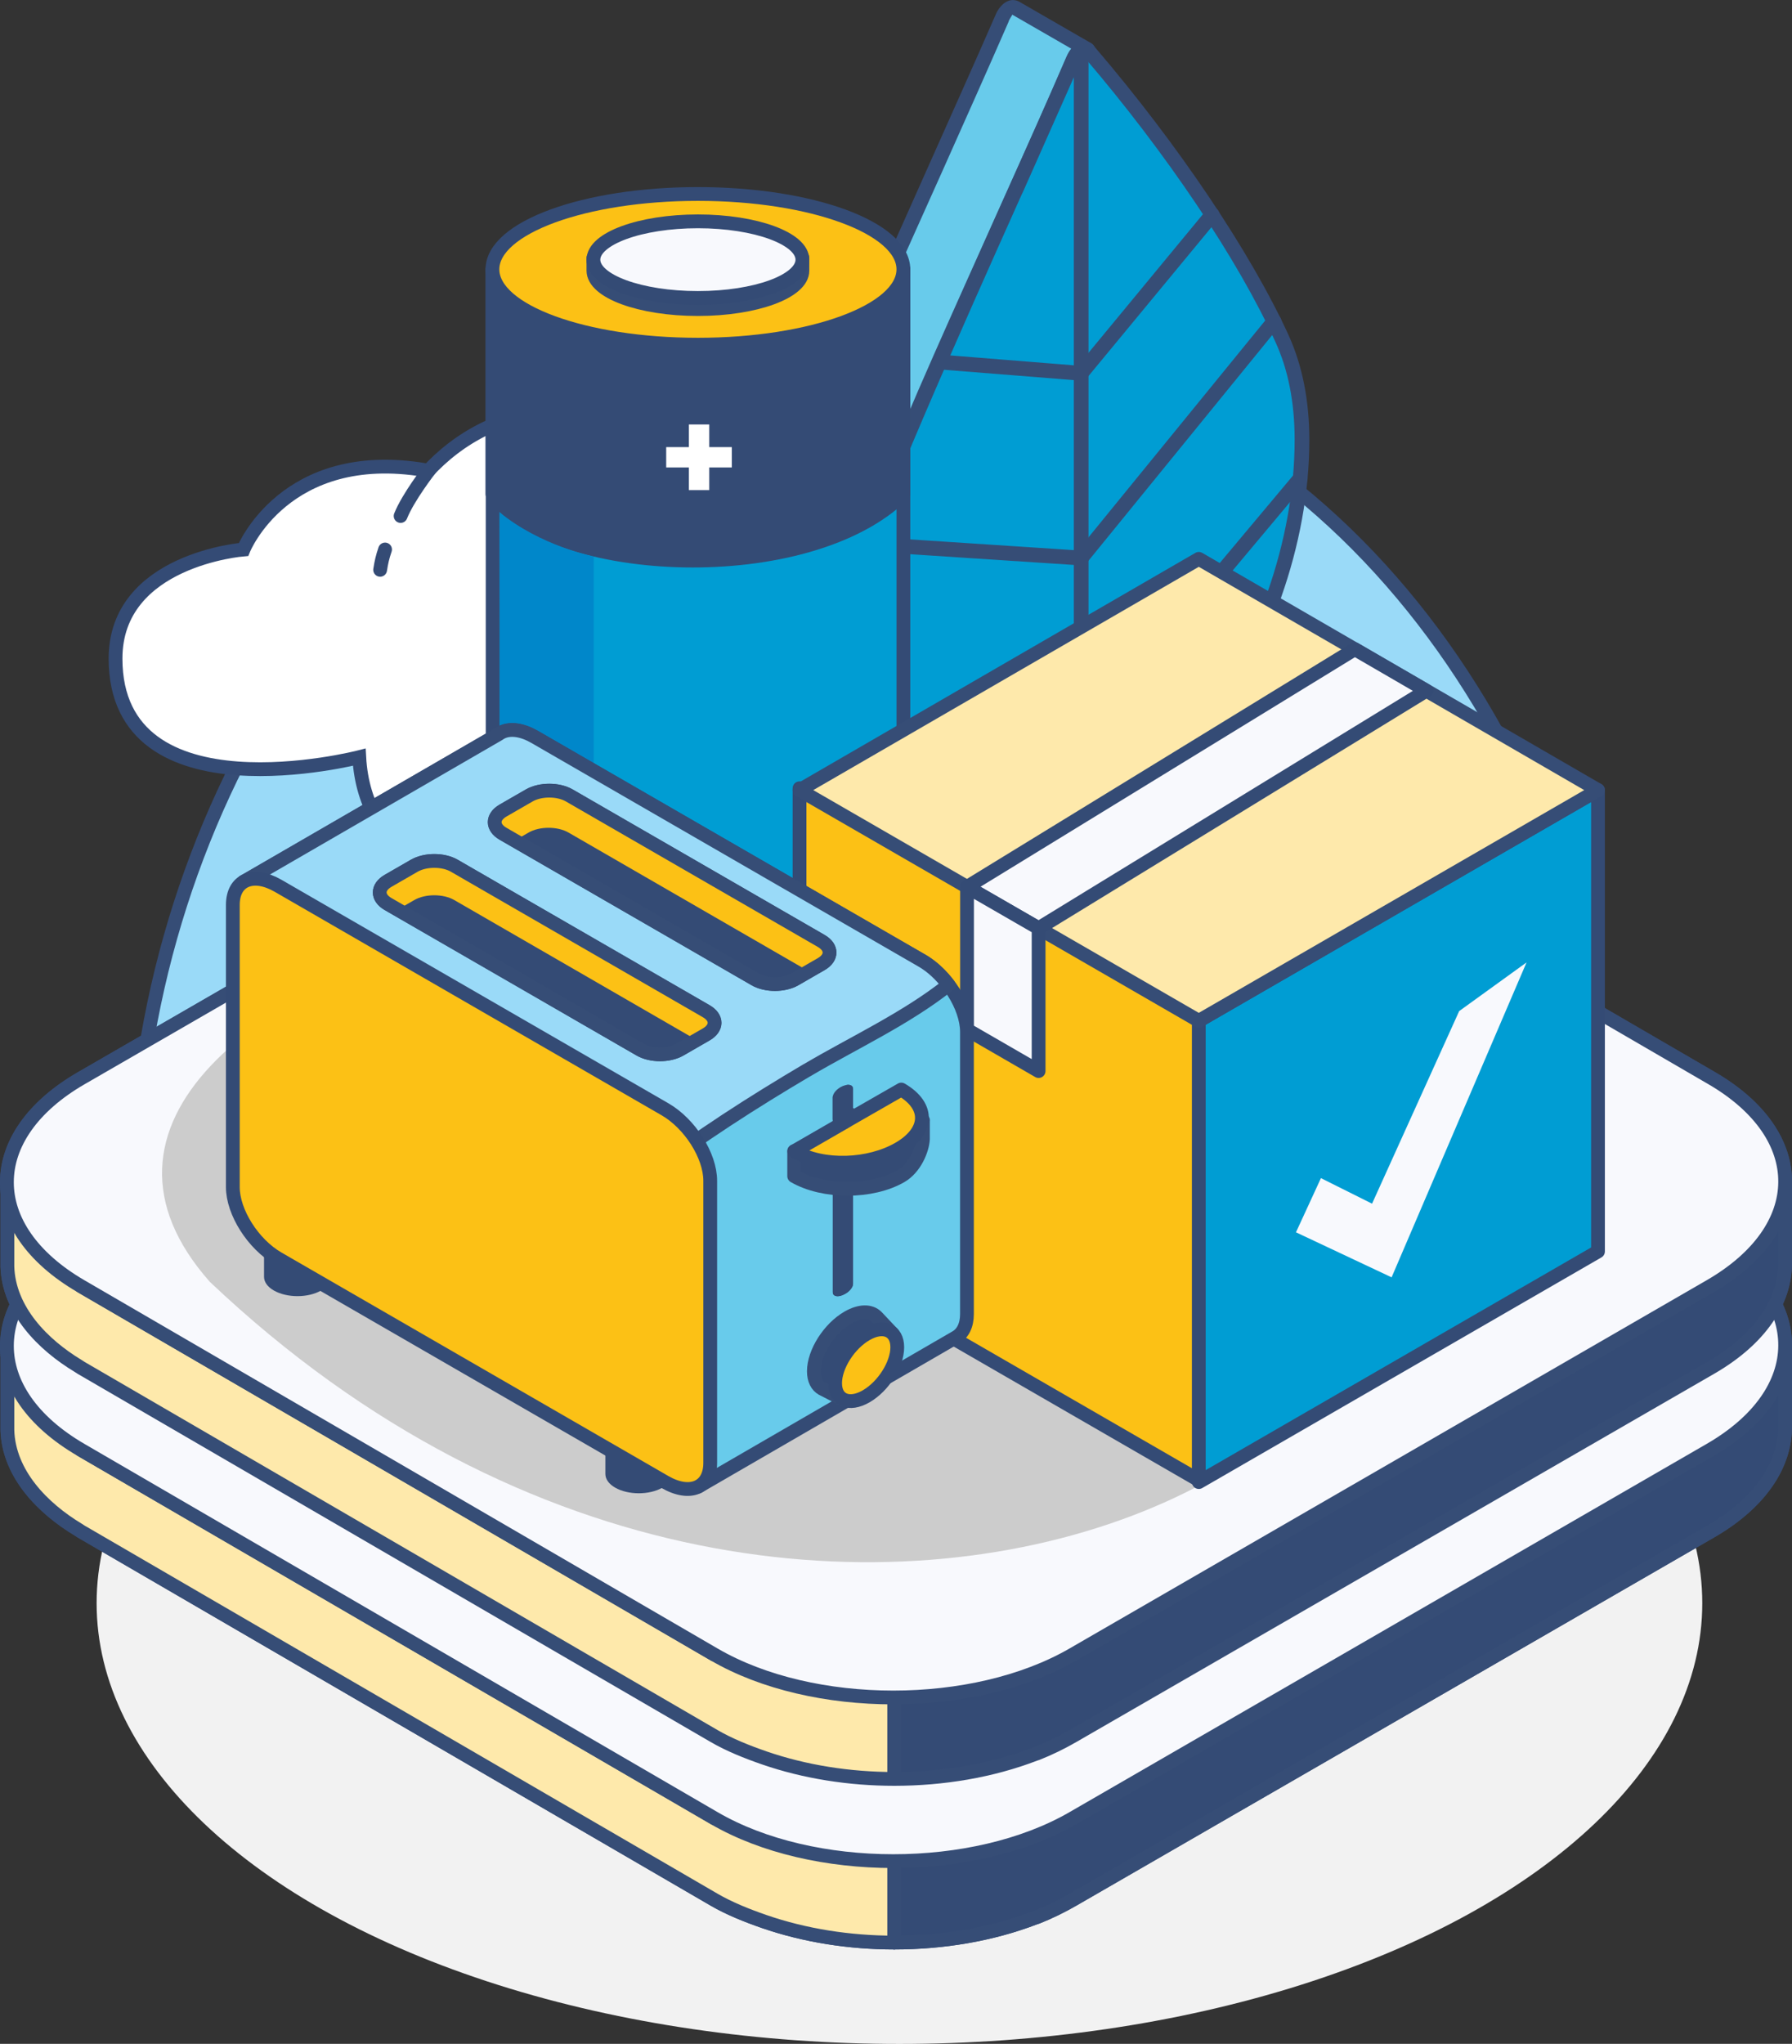 <?xml version="1.0" encoding="UTF-8"?>
<svg xmlns="http://www.w3.org/2000/svg" id="Ebene_2" data-name="Ebene 2" viewBox="0 0 254.84 290.5">
  <rect x="0" y="0" width="254.84" height="290.5" fill="#333333" stroke="none"/>
  <defs>
    <style>
      .cls-1, .cls-2, .cls-3, .cls-4, .cls-5, .cls-6, .cls-7, .cls-8, .cls-9, .cls-10, .cls-11, .cls-12, .cls-13, .cls-14 {
        stroke-width: 0px;
      }

      .cls-1, .cls-4, .cls-7, .cls-8, .cls-15, .cls-13, .cls-14 {
        fill-rule: evenodd;
      }

      .cls-1, .cls-15, .cls-12 {
        fill: #fff;
      }

      .cls-2 {
        fill: #ccc;
      }

      .cls-3 {
        fill: #eaeaea;
      }

      .cls-4, .cls-16 {
        fill: #68cbeb;
      }

      .cls-5 {
        fill: #f2f2f2;
      }

      .cls-17, .cls-18, .cls-19, .cls-20, .cls-21, .cls-15, .cls-22, .cls-23, .cls-24, .cls-16, .cls-25 {
        stroke-linecap: round;
        stroke-width: 1.96px;
      }

      .cls-17, .cls-18, .cls-19, .cls-20, .cls-21, .cls-22, .cls-23, .cls-24, .cls-16, .cls-25 {
        stroke-linejoin: round;
      }

      .cls-17, .cls-18, .cls-19, .cls-21, .cls-24 {
        stroke: #364d76;
      }

      .cls-17, .cls-25 {
        fill: #344b75;
      }

      .cls-6 {
        fill: #0087ca;
      }

      .cls-7, .cls-20 {
        fill: #009dd3;
      }

      .cls-8 {
        fill: #364d76;
      }

      .cls-18 {
        fill: #9adaf8;
      }

      .cls-19 {
        fill: none;
      }

      .cls-20, .cls-15, .cls-22, .cls-23, .cls-16, .cls-25 {
        stroke: #344b75;
      }

      .cls-9, .cls-23, .cls-24 {
        fill: #f8f9fd;
      }

      .cls-21 {
        fill: #fee9ab;
      }

      .cls-15 {
        stroke-miterlimit: 10;
      }

      .cls-10 {
        fill: #344b75;
      }

      .cls-11, .cls-22 {
        fill: #fcc115;
      }

      .cls-13 {
        fill: #46a342;
      }

      .cls-14 {
        fill: #93cc87;
      }
    </style>
  </defs>
  <g id="Ebene_1-2" data-name="Ebene 1">
    <g>
      <ellipse class="cls-5" cx="127.91" cy="227.86" rx="114.17" ry="62.65"></ellipse>
      <path class="cls-18" d="M93.79,50.23C47.61,68.92,20.22,125.01,24.74,176.01l12.36,8.02,123.01-84.35c0-10.41-7.7-38-7.7-38l-17.43-11.2c-11.21-5.91-25.44-6.61-41.18-.24Z"></path>
      <path class="cls-18" d="M88.57,55.44C42.4,74.13,15,130.22,19.52,181.23l12.36,8.02,123.01-84.35c0-10.41-7.7-38-7.7-38l-17.43-11.2c-11.21-5.91-25.44-6.61-41.18-.24Z"></path>
      <path class="cls-18" d="M160.47,55.44c46.18,18.69,73.57,74.78,69.05,125.78l-12.36,8.02-123.01-84.35c0-10.41,7.7-38,7.7-38l17.43-11.2c11.21-5.91,25.44-6.61,41.18-.24Z"></path>
      <g>
        <ellipse class="cls-12" cx="91.67" cy="81.21" rx="19.46" ry="10.09"></ellipse>
        <path class="cls-15" d="M53.42,79.8s4.65-17.2,21.46-20.91c2.4-.53,5.05-.78,7.97-.67,20.28.77,24.9,16.32,24.9,16.32"></path>
        <path class="cls-15" d="M89.87,86.68c2.44-5.14,7.49-11.02,17.89-12.14,21.07-2.39,25.25,16.08,25.25,16.08,0,0,23.35,1.14,24.18,16.17.83,15.03-25.77,17.78-25.77,17.78,0,0-16.35,1.18-24.45-5.16,0,0-8.25,8.94-28.1,8.53-14.07-.29-27-6.11-27.78-20.32,0,0-34.66,8.92-34.66-14.02,0-14.08,18.2-15.5,18.2-15.5,0,0,5.88-14.6,25.79-11.29"></path>
        <path class="cls-15" d="M54.76,78.1c-.38,1.12-.52,1.76-.7,2.89"></path>
        <path class="cls-15" d="M61.12,66.7s-3.08,3.95-4.15,6.64"></path>
      </g>
      <g>
        <g>
          <path class="cls-21" d="M101.57,258.41L11.53,206.08l-10.48-14.72v11.59c0,.11,0,.21,0,.32.19,6.22,5.04,11.11,10.07,14.14.15.09.25.17.4.26l90.04,52.34c2.15,1.25,4.63,2.24,7.14,3.11,5.74,1.98,12.1,2.98,18.47,2.98v-17.68h-25.61Z"></path>
          <path class="cls-17" d="M243.18,206.08l-90.61,52.34h-25.4s0,17.68,0,17.68c6.91,0,13.82-1.15,19.97-3.51.1-.04.21-.06.31-.1,1.82-.72,3.5-1.55,5.12-2.48l90.71-52.34c7.14-4.12,10.6-9.53,10.58-14.93v-11.59c.02,5.4-3.55,10.81-10.68,14.93Z"></path>
        </g>
        <path class="cls-24" d="M11.57,176.5l90.65-52.34c14.17-8.18,37.06-8.18,51.14,0l90.06,52.34c14.01,8.14,13.93,21.4-.24,29.58l-90.61,52.34c-14.1,8.14-37,8.14-51,0L11.53,206.08c-14.08-8.18-14.06-21.44.04-29.58Z"></path>
      </g>
      <g>
        <g>
          <path class="cls-21" d="M101.57,235.16L11.53,182.82l-10.48-14.72v11.59c0,.11,0,.21,0,.32.19,6.22,5.04,11.11,10.07,14.14.15.09.25.17.4.26l90.04,52.34c2.15,1.25,4.63,2.24,7.14,3.11,5.74,1.98,12.1,2.98,18.47,2.98v-17.68h-25.61Z"></path>
          <path class="cls-17" d="M243.18,182.82l-90.61,52.34h-25.4s0,17.68,0,17.68c6.91,0,13.82-1.15,19.97-3.51.1-.04.21-.06.31-.1,1.82-.72,3.5-1.55,5.12-2.48l90.71-52.34c7.14-4.12,10.6-9.53,10.58-14.93v-11.59c.02,5.4-3.55,10.81-10.68,14.93Z"></path>
        </g>
        <path class="cls-24" d="M11.57,153.24l90.65-52.34c14.17-8.18,37.06-8.18,51.14,0l90.06,52.34c14.01,8.14,13.93,21.4-.24,29.58l-90.61,52.34c-14.1,8.14-37,8.14-51,0L11.53,182.82c-14.08-8.18-14.06-21.44.04-29.58Z"></path>
      </g>
      <g>
        <g>
          <path class="cls-21" d="M101.57,258.41L11.53,206.08l-10.48-14.72v11.59c0,.11,0,.21,0,.32.19,6.22,5.04,11.11,10.07,14.14.15.09.25.17.4.26l90.04,52.34c2.15,1.25,4.63,2.24,7.14,3.11,5.74,1.98,12.1,2.98,18.47,2.98v-17.68h-25.61Z"></path>
          <path class="cls-17" d="M243.18,206.08l-90.61,52.34h-25.4s0,17.68,0,17.68c6.91,0,13.82-1.15,19.97-3.51.1-.04.21-.06.31-.1,1.82-.72,3.5-1.55,5.12-2.48l90.71-52.34c7.14-4.12,10.6-9.53,10.58-14.93v-11.59c.02,5.4-3.55,10.81-10.68,14.93Z"></path>
        </g>
        <path class="cls-24" d="M11.57,176.5l90.65-52.34c14.17-8.18,37.06-8.18,51.14,0l90.06,52.34c14.01,8.14,13.93,21.4-.24,29.58l-90.61,52.34c-14.1,8.14-37,8.14-51,0L11.53,206.08c-14.08-8.18-14.06-21.44.04-29.58Z"></path>
      </g>
      <g>
        <g>
          <path class="cls-21" d="M101.57,235.16L11.53,182.82l-10.48-14.72v11.59c0,.11,0,.21,0,.32.19,6.22,5.04,11.11,10.07,14.14.15.09.25.17.4.26l90.04,52.34c2.15,1.25,4.63,2.24,7.14,3.11,5.74,1.98,12.1,2.98,18.47,2.98v-17.68h-25.61Z"></path>
          <path class="cls-17" d="M243.18,182.82l-90.61,52.34h-25.4s0,17.68,0,17.68c6.91,0,13.82-1.15,19.97-3.51.1-.04.21-.06.31-.1,1.82-.72,3.5-1.55,5.12-2.48l90.71-52.34c7.14-4.12,10.6-9.53,10.58-14.93v-11.59c.02,5.4-3.55,10.81-10.68,14.93Z"></path>
        </g>
        <path class="cls-24" d="M11.57,153.24l90.65-52.34c14.17-8.18,37.06-8.18,51.14,0l90.06,52.34c14.01,8.14,13.93,21.4-.24,29.58l-90.61,52.34c-14.1,8.14-37,8.14-51,0L11.53,182.82c-14.08-8.18-14.06-21.44.04-29.58Z"></path>
      </g>
      <g>
        <path class="cls-1" d="M153.02,138.12c.94,0,1.93-.2,2.63-.65.75-.41,1.13-.98,1.13-1.54,0-.53-.38-1.09-1.13-1.53-.7-.42-1.68-.62-2.63-.62s-1.92.2-2.66.62c-.74.45-1.12,1.01-1.12,1.53,0,.56.38,1.13,1.12,1.54.74.45,1.69.65,2.66.65Z"></path>
        <path class="cls-8" d="M153.02,134.8c-.82,0-1.6.18-2.16.5-.41.24-.56.51-.56.62,0,.15.15.38.56.65,1.1.62,3.2.62,4.29,0,.38-.23.56-.5.56-.65,0-.14-.18-.38-.56-.62-.56-.32-1.33-.5-2.13-.5h0ZM153.02,139.16c-1.18,0-2.34-.27-3.19-.77-1.03-.6-1.62-1.48-1.62-2.46s.59-1.84,1.62-2.42c1.75-1,4.64-1,6.36,0,1.03.59,1.63,1.48,1.63,2.42s-.6,1.86-1.63,2.46c-.86.5-1.98.77-3.16.77Z"></path>
        <path class="cls-13" d="M155.65,137.43c.54-.32,1.1-.79,1.13-1.48v-19.45c-.1,1.21-1.6,1.84-2.6,2.01-1.39.27-3.32.06-4.35-.92-.32-.29-.56-.65-.56-1.09v19.45c0,.89.94,1.48,1.69,1.78,1.42.53,3.37.47,4.7-.3Z"></path>
        <path class="cls-8" d="M150.31,119.13v16.82c0,.18.38.57,1.01.78,1.21.47,2.81.38,3.84-.2.38-.21.56-.47.56-.6v-16.8c-.45.21-.88.32-1.36.41-1.21.24-2.77.15-4.05-.41h0ZM155.65,137.43h.04-.04ZM153,139.13c-.83,0-1.66-.15-2.43-.42-1.45-.56-2.34-1.57-2.36-2.72v-19.49c0-.56.44-1.01,1-1.03.71-.06,1.07.41,1.1.97,0,.06,0,.2.24.38.73.71,2.34.86,3.42.69.83-.18,1.72-.62,1.75-1.07.06-.56.51-1.07,1.1-.97.56.03,1.01.47,1.01,1.03v19.45c-.03.95-.6,1.78-1.63,2.4h0c-.92.51-2.04.78-3.19.78Z"></path>
        <path class="cls-14" d="M153.02,118.63c.94,0,1.93-.21,2.63-.62.75-.45,1.13-1.01,1.13-1.53,0-.57-.38-1.13-1.13-1.54-.7-.45-1.68-.65-2.63-.65s-1.92.21-2.66.65c-.74.41-1.12.97-1.12,1.54,0,.53.38,1.09,1.12,1.53.74.41,1.69.62,2.66.62Z"></path>
        <path class="cls-8" d="M153.02,115.34c-.82,0-1.6.18-2.16.47-.41.27-.56.51-.56.66,0,.12.15.37.56.62,1.1.62,3.2.62,4.29,0,.38-.24.56-.47.56-.62,0-.15-.18-.42-.56-.66-.56-.29-1.33-.47-2.13-.47h0ZM153.02,119.67c-1.18,0-2.34-.27-3.19-.78-1.03-.59-1.62-1.48-1.62-2.42s.59-1.86,1.62-2.46c1.75-1.01,4.64-1.01,6.36,0,1.03.6,1.63,1.48,1.63,2.46s-.6,1.83-1.63,2.42c-.86.51-1.98.78-3.16.78Z"></path>
        <path class="cls-14" d="M153.02,118.04c.83,0,1.69-.18,2.34-.56.65-.38.98-.86.98-1.35s-.33-.98-.98-1.36c-.64-.38-1.51-.56-2.34-.56s-1.71.18-2.36.56c-.65.38-.97.86-.97,1.36s.32.97.97,1.35c.65.38,1.51.56,2.36.56Z"></path>
        <path class="cls-8" d="M153.02,115.23c-.7,0-1.39.18-1.83.45-.36.18-.47.38-.47.45,0,.08.12.26.44.44.95.56,2.75.56,3.7,0,.32-.18.45-.36.45-.44,0-.06-.12-.27-.45-.45-.47-.27-1.15-.45-1.84-.45h0ZM153.02,119.1c-1.1,0-2.1-.26-2.9-.71-.94-.56-1.51-1.39-1.51-2.27s.56-1.72,1.51-2.28c1.57-.88,4.2-.88,5.77,0,.94.56,1.51,1.39,1.51,2.28s-.56,1.71-1.51,2.27c-.79.45-1.8.71-2.87.71Z"></path>
        <path class="cls-4" d="M142.47,2.64c.29-.77,1.12-1.95,2.02-1.48l10.14,5.86c-.88-.47-1.71.8-1.98,1.48-3.84,8.84-7.81,17.62-11.74,26.44-6.74,15.11-14.01,30.82-19.46,46.44-2.83,8.92-4.17,16.23-3.19,25.64,1.48,7.86,3.73,12.69,10.29,16.59l-10.15-5.86c-5.17-3.07-7.1-6.04-9.16-11.59-2.51-9.26-1.62-16.89.65-26.03,4.53-15.94,12.42-32.08,19.08-47.08,4.53-10.14,9.11-20.24,13.51-30.41Z"></path>
        <path class="cls-8" d="M142.47,2.64h.03-.03ZM143.95,2.07c.03.06-.29.47-.5.92v.06c-3.11,7.12-6.3,14.25-9.47,21.35l-4.06,9.05c-1.21,2.72-2.45,5.5-3.73,8.28-5.73,12.63-11.62,25.7-15.32,38.68-2.22,8.96-3.11,16.36-.65,25.44,1.92,5.11,3.64,7.95,8.69,10.97l2.1,1.21c-1.99-3.01-3.02-6.56-3.82-10.85-1.03-10.03.53-17.69,3.22-26.12,4.77-13.63,10.88-27.32,16.8-40.54l5.62-12.54c2.99-6.62,5.95-13.25,8.82-19.9.05-.09.26-.62.7-1.16l-8.42-4.85h0ZM128.54,124.63c-.18,0-.36-.03-.5-.12l-10.17-5.88c-5.59-3.32-7.54-6.57-9.62-12.13-2.59-9.57-1.62-17.56.62-26.61,3.73-13.17,9.67-26.3,15.41-39.01,1.28-2.78,2.51-5.53,3.73-8.25l4.05-9.08c3.16-7.1,6.36-14.19,9.47-21.32.12-.33.71-1.66,1.86-2.1.53-.21,1.1-.14,1.57.12l10.2,5.88c.5.26.68.92.38,1.42-.27.5-.88.68-1.39.42,0,.05-.36.46-.53.91-2.9,6.72-5.89,13.34-8.84,19.96l-5.63,12.54c-5.91,13.19-12.01,26.82-16.73,40.34-2.6,8.17-4.15,15.59-3.1,25.18,1.33,7.24,3.27,11.95,9.79,15.82.47.26.65.91.35,1.42-.21.32-.56.5-.92.5Z"></path>
        <path class="cls-7" d="M152.64,8.49c.2-.56.62-1.12,1.1-1.42.47-.27.88-.18,1.1.14,9.64,11.3,21.2,27.13,27.48,40.85,1.95,4.26,2.86,9.16,2.86,14.43,0,29.72-22.92,60.77-45.98,62.94-6.42.59-11.74-1.43-15.47-5.59-3.73-4.2-5.86-10.54-5.86-18.52,0-5.27.92-11.21,2.86-17.75,3.25-10.85,14.7-36.43,23.61-56.33,3.37-7.51,6.36-14.23,8.31-18.76Z"></path>
        <path class="cls-8" d="M154.03,7.9v.03-.03h0ZM152.64,8.49h.04-.04ZM154.15,8.08c-.23.17-.41.47-.53.77v.06c-1.93,4.43-4.86,10.94-8.1,18.27l-.24.5c-9.07,20.26-20.32,45.43-23.54,56.19-1.86,6.24-2.81,12.13-2.81,17.45,0,7.54,1.93,13.72,5.56,17.8,3.57,3.99,8.64,5.82,14.58,5.27,22.74-2.17,45.04-32.81,45.04-61.9,0-5.3-.92-9.99-2.78-13.99-5.26-11.57-15.4-26.67-27.18-40.43h0ZM136.97,126.59c-5.68,0-10.47-2.07-14.05-6.06-3.99-4.47-6.09-11.12-6.09-19.19,0-5.54.97-11.6,2.9-18.04,3.25-10.91,14.55-36.14,23.62-56.39l.24-.56c3.25-7.31,6.18-13.78,8.08-18.22.29-.83.86-1.54,1.53-1.93,1.1-.62,2.1-.21,2.51.51,11.83,13.81,22.15,29.16,27.54,40.93,1.95,4.29,2.95,9.29,2.95,14.88,0,30.05-23.24,61.75-46.93,63.97-.8.09-1.57.12-2.31.12Z"></path>
        <path class="cls-8" d="M153.74,121.38c-.56,0-1.03-.47-1.03-1.06V6.6c0-.59.47-1.07,1.03-1.07.59,0,1.06.48,1.06,1.07v113.72c0,.59-.47,1.06-1.06,1.06Z"></path>
        <path class="cls-8" d="M153.74,54.1h-.09l-20.14-1.6c-.6-.06-1.01-.57-.98-1.12.06-.6.51-1.01,1.16-.98l19.6,1.57,18.28-22.13c.39-.44,1.04-.5,1.48-.14.45.38.5,1.03.15,1.48l-18.63,22.54c-.21.26-.5.38-.83.38Z"></path>
        <path class="cls-8" d="M153.74,80.36h-.06l-30.84-2.02c-.59-.03-1.03-.53-.97-1.12.03-.56.53-1.03,1.09-.98l30.32,1.99,27.09-33.22c.36-.47,1.03-.53,1.47-.14.45.35.51,1,.15,1.44l-27.41,33.65c-.21.24-.5.39-.83.39Z"></path>
        <path class="cls-8" d="M153.74,106.23h-.06l-35.81-1.94c-.6-.04-1.03-.53-1.01-1.12.03-.57.5-.95,1.12-.98l35.28,1.93,30.84-36.79c.36-.45,1.03-.51,1.48-.12.44.38.5,1.03.12,1.47l-31.17,37.18c-.19.23-.47.37-.8.37Z"></path>
      </g>
      <path class="cls-2" d="M29.84,182.19c89.61,84.91,208.06,14.99,154.96-33.26-53.99-49.06-194.07-10.84-154.96,33.26Z"></path>
      <path class="cls-3" d="M154.78,150.05c0,.37,0,.83,0,1.43h0s0,0,0-.01h0c0-.08,0-.15,0-.22v-1.2Z"></path>
      <g>
        <path class="cls-20" d="M128.47,38.33v110.39c-3.61,21.07-56.52,20.29-58.41,2.19V38.33h58.41Z"></path>
        <path class="cls-25" d="M128.47,38.28v31.93c-13.54,13.45-49.98,11.77-58.44,0v-31.93h58.44Z"></path>
        <polygon class="cls-12" points="94.74 63.55 97.96 63.55 97.96 60.33 100.86 60.33 100.86 63.55 104.07 63.55 104.07 66.44 100.86 66.44 100.86 69.66 97.96 69.66 97.96 66.44 94.74 66.44 94.74 63.55"></polygon>
        <path class="cls-6" d="M84.43,79.12v85.99c-7.32-2.17-12.74-6.09-13.31-11.67l-.09-80.64c5.82,4.79,13.4,6.31,13.4,6.31Z"></path>
        <path class="cls-22" d="M99.25,27.57c16.14,0,29.22,4.8,29.22,10.71s-13.08,10.71-29.22,10.71-29.22-4.79-29.22-10.71,13.09-10.71,29.22-10.71Z"></path>
        <g>
          <path class="cls-17" d="M85.24,36.66c2.04-2.12,7.54-3.63,14.01-3.63s11.97,1.51,14.01,3.63h.85v1.81c0,3.01-6.65,5.46-14.86,5.46s-14.86-2.45-14.86-5.46v-1.81h.86Z"></path>
          <path class="cls-23" d="M99.25,31.46c8.2,0,14.86,2.44,14.86,5.45s-6.65,5.44-14.86,5.44-14.86-2.44-14.86-5.44,6.66-5.45,14.86-5.45Z"></path>
        </g>
      </g>
      <g>
        <g>
          <polygon class="cls-20" points="227.25 177.87 170.48 210.65 170.48 145.09 227.25 112.3 227.25 177.87"></polygon>
          <polygon class="cls-22" points="170.48 144.82 170.48 210.38 113.7 177.6 113.7 112.04 127.6 120.07 170.48 144.82"></polygon>
        </g>
        <polygon class="cls-21" points="113.7 112.3 170.48 79.43 227.25 112.3 170.48 145.09 113.7 112.3"></polygon>
        <polygon class="cls-23" points="137.52 126.06 192.67 92.27 202.84 98.17 147.7 131.93 137.52 126.06"></polygon>
        <polygon class="cls-23" points="137.52 126.06 137.52 146.35 147.7 152.23 147.7 131.93 137.52 126.06"></polygon>
      </g>
      <polygon class="cls-9" points="197.9 181.55 184.3 175.15 187.85 167.45 195.12 171.08 207.51 143.71 217.09 136.79 197.9 181.55"></polygon>
      <g id="toster">
        <path class="cls-10" d="M94.21,199.94c-1.86-1.07-4.87-1.07-6.73,0-.93.54-1.39,1.24-1.39,1.94v7.62c0,.7.46,1.41,1.39,1.94,1.86,1.07,4.87,1.07,6.73,0,.93-.54,1.39-1.24,1.39-1.94v-7.62c0-.7-.46-1.41-1.39-1.94Z"></path>
        <path class="cls-10" d="M45.67,171.92c-1.86-1.07-4.87-1.07-6.73,0-.93.54-1.39,1.24-1.39,1.94v7.62c0,.7.46,1.41,1.39,1.94,1.86,1.07,4.87,1.07,6.73,0,.93-.54,1.39-1.24,1.39-1.94v-7.62c0-.7-.46-1.41-1.39-1.94Z"></path>
        <g id="top">
          <path class="cls-16" d="M131.07,136.52l-55.01-31.76c-1.8-1.04-3.42-1.24-4.59-.73h0s0,0,0,0c-.19.08-.37.19-.54.31l-36.3,21.01,34.99,19.55v2.68c0,3.56,2.88,8.11,6.44,10.16l24.84,14.34-1.6,39.22,36.62-21.21h0c.99-.56,1.59-1.7,1.59-3.32v-40.1c0-3.56-2.88-8.11-6.44-10.16Z"></path>
          <path class="cls-18" d="M114.79,152.1c6.49-3.84,14.04-7.31,20.1-12.12-1.07-1.41-2.38-2.65-3.82-3.47l-55.01-31.76c-1.8-1.04-3.42-1.24-4.59-.73h0s0,0,0,0c-.19.08-.37.19-.54.31l-36.3,21.01,34.99,19.55v2.68c0,3.56,2.88,8.11,6.44,10.16l16.14,9.32c7.2-5.49,14.79-10.35,22.59-14.96Z"></path>
          <g>
            <path class="cls-17" d="M100.44,143.73l-35.83-20.68c-1.57-.91-4.12-.91-5.7,0l-3.73,2.15c-1.57.91-1.57,2.38,0,3.29l35.83,20.68c1.57.91,4.12.91,5.7,0l3.73-2.15c1.57-.91,1.57-2.38,0-3.29Z"></path>
            <path class="cls-11" d="M100.44,144.12l-35.83-20.68c-1.57-.91-4.12-.91-5.7,0l-3.73,2.15c-1.57.91-1.57,2.38,0,3.29l1.04.6,2.69-1.55c1.57-.91,4.12-.91,5.7,0l34.78,20.08,1.04-.6c1.57-.91,1.57-2.38,0-3.29Z"></path>
          </g>
          <g>
            <path class="cls-17" d="M116.79,133.74l-35.83-20.68c-1.57-.91-4.12-.91-5.7,0l-3.73,2.15c-1.57.91-1.57,2.38,0,3.29l35.83,20.68c1.57.91,4.12.91,5.7,0l3.73-2.15c1.57-.91,1.57-2.38,0-3.29Z"></path>
            <path class="cls-11" d="M116.69,134.53l-35.83-20.68c-1.57-.91-4.12-.91-5.7,0l-3.73,2.15c-1.57.91-1.57,2.38,0,3.29l1.04.6,2.69-1.55c1.57-.91,4.12-.91,5.7,0l34.78,20.08,1.04-.6c1.57-.91,1.57-2.38,0-3.29Z"></path>
          </g>
        </g>
        <path class="cls-22" d="M94.56,157.66l-55.01-31.76c-3.56-2.05-6.44-.84-6.44,2.72v40.1c0,3.56,2.88,8.11,6.44,10.16l55.01,31.76c3.56,2.05,6.44.84,6.44-2.72v-40.1c0-3.56-2.88-8.11-6.44-10.16Z"></path>
        <g id="front">
          <g>
            <path class="cls-10" d="M124.35,192.28l2.18-3.1-2.01-2.2s-.03-.04-.05-.05l-.03-.03h0c-.86-.85-2.36-.87-4.08.12-2.67,1.54-4.84,4.96-4.84,7.63,0,1.22.45,2.07,1.2,2.49h0s.03.01.03.01c.03.01.05.03.08.04l2.87,1.48,2.43-3.33c.91-.88,1.69-1.95,2.23-3.06Z"></path>
            <path class="cls-17" d="M124.57,192.52l2.33-3-2.16-2.29s-.03-.04-.05-.05l-.03-.03h0c-.86-.85-2.36-.87-4.08.12-2.67,1.54-4.84,4.96-4.84,7.63,0,1.22.45,2.07,1.2,2.49h0s.03.01.03.01c.03.01.05.03.08.04l2.87,1.48,2.43-3.33c.91-.88,1.69-1.95,2.23-3.06Z"></path>
            <path class="cls-22" d="M127.6,191.49c0,2.44-1.98,5.56-4.42,6.97-2.44,1.41-4.42.57-4.42-1.87s1.98-5.56,4.42-6.97c2.44-1.41,4.42-.57,4.42,1.87Z"></path>
            <path class="cls-10" d="M118.9,196.88c0-2.44,1.98-5.56,4.42-6.97,1.8-1.04,3.36-.86,4.05.3-.59-1.41-2.24-1.72-4.19-.59-2.44,1.41-4.42,4.53-4.42,6.97,0,.64.14,1.17.38,1.57-.15-.36-.23-.78-.23-1.28Z"></path>
          </g>
          <g>
            <g>
              <path class="cls-10" d="M119.92,154.33l-.11.05c-.76.32-1.39,1.02-1.39,1.57v27.71c0,.55.62.74,1.39.42l.11-.05c.21-.09.4-.2.58-.33v-.32.32c.47-.35.81-.84.81-1.23v-27.71c0-.55-.62-.74-1.39-.42Z"></path>
              <path class="cls-10" d="M120.44,154.19c.03.06.04.14.04.22v27.71c0,.55-.62,1.25-1.39,1.57l-.11.05c-.18.08-.36.12-.52.14.15.37.7.47,1.35.2l.11-.05c.21-.09.4-.2.58-.33v-.32.32c.47-.35.81-.84.81-1.23v-27.71c0-.42-.36-.62-.87-.56Z"></path>
            </g>
            <g>
              <path class="cls-10" d="M124.02,159.04l-2.89,1.67-2.71-1.56v-2.66c0-.13,0-.38,0-.53,0-.07.01-.13.01-.13l5.59,3.22Z"></path>
              <path class="cls-17" d="M131.26,159.23l-.83.04c-.52-.71-1.27-1.38-2.27-1.96l-7.62,4.37-4.69,2.71-2.91-.77v3.54c4.17,2.41,11.02,2.41,15.19,0,2-1.16,3.04-3.75,3.12-5.28v-2.64Z"></path>
              <path class="cls-22" d="M120.55,159.23l7.62-4.37c4.14,2.41,3.8,6.02-.36,8.42-4.17,2.41-10.69,2.74-14.85.34l7.59-4.38Z"></path>
            </g>
          </g>
        </g>
      </g>
      <path class="cls-19" d="M100.44,143.73l-35.83-20.68c-1.57-.91-4.12-.91-5.7,0l-3.73,2.15c-1.57.91-1.57,2.38,0,3.29l35.83,20.68c1.57.91,4.12.91,5.7,0l3.73-2.15c1.57-.91,1.57-2.38,0-3.29Z"></path>
      <path class="cls-19" d="M116.79,133.74l-35.83-20.68c-1.57-.91-4.12-.91-5.7,0l-3.73,2.15c-1.57.91-1.57,2.38,0,3.29l35.83,20.68c1.57.91,4.12.91,5.7,0l3.73-2.15c1.57-.91,1.57-2.38,0-3.29Z"></path>
    </g>
  </g>
</svg>